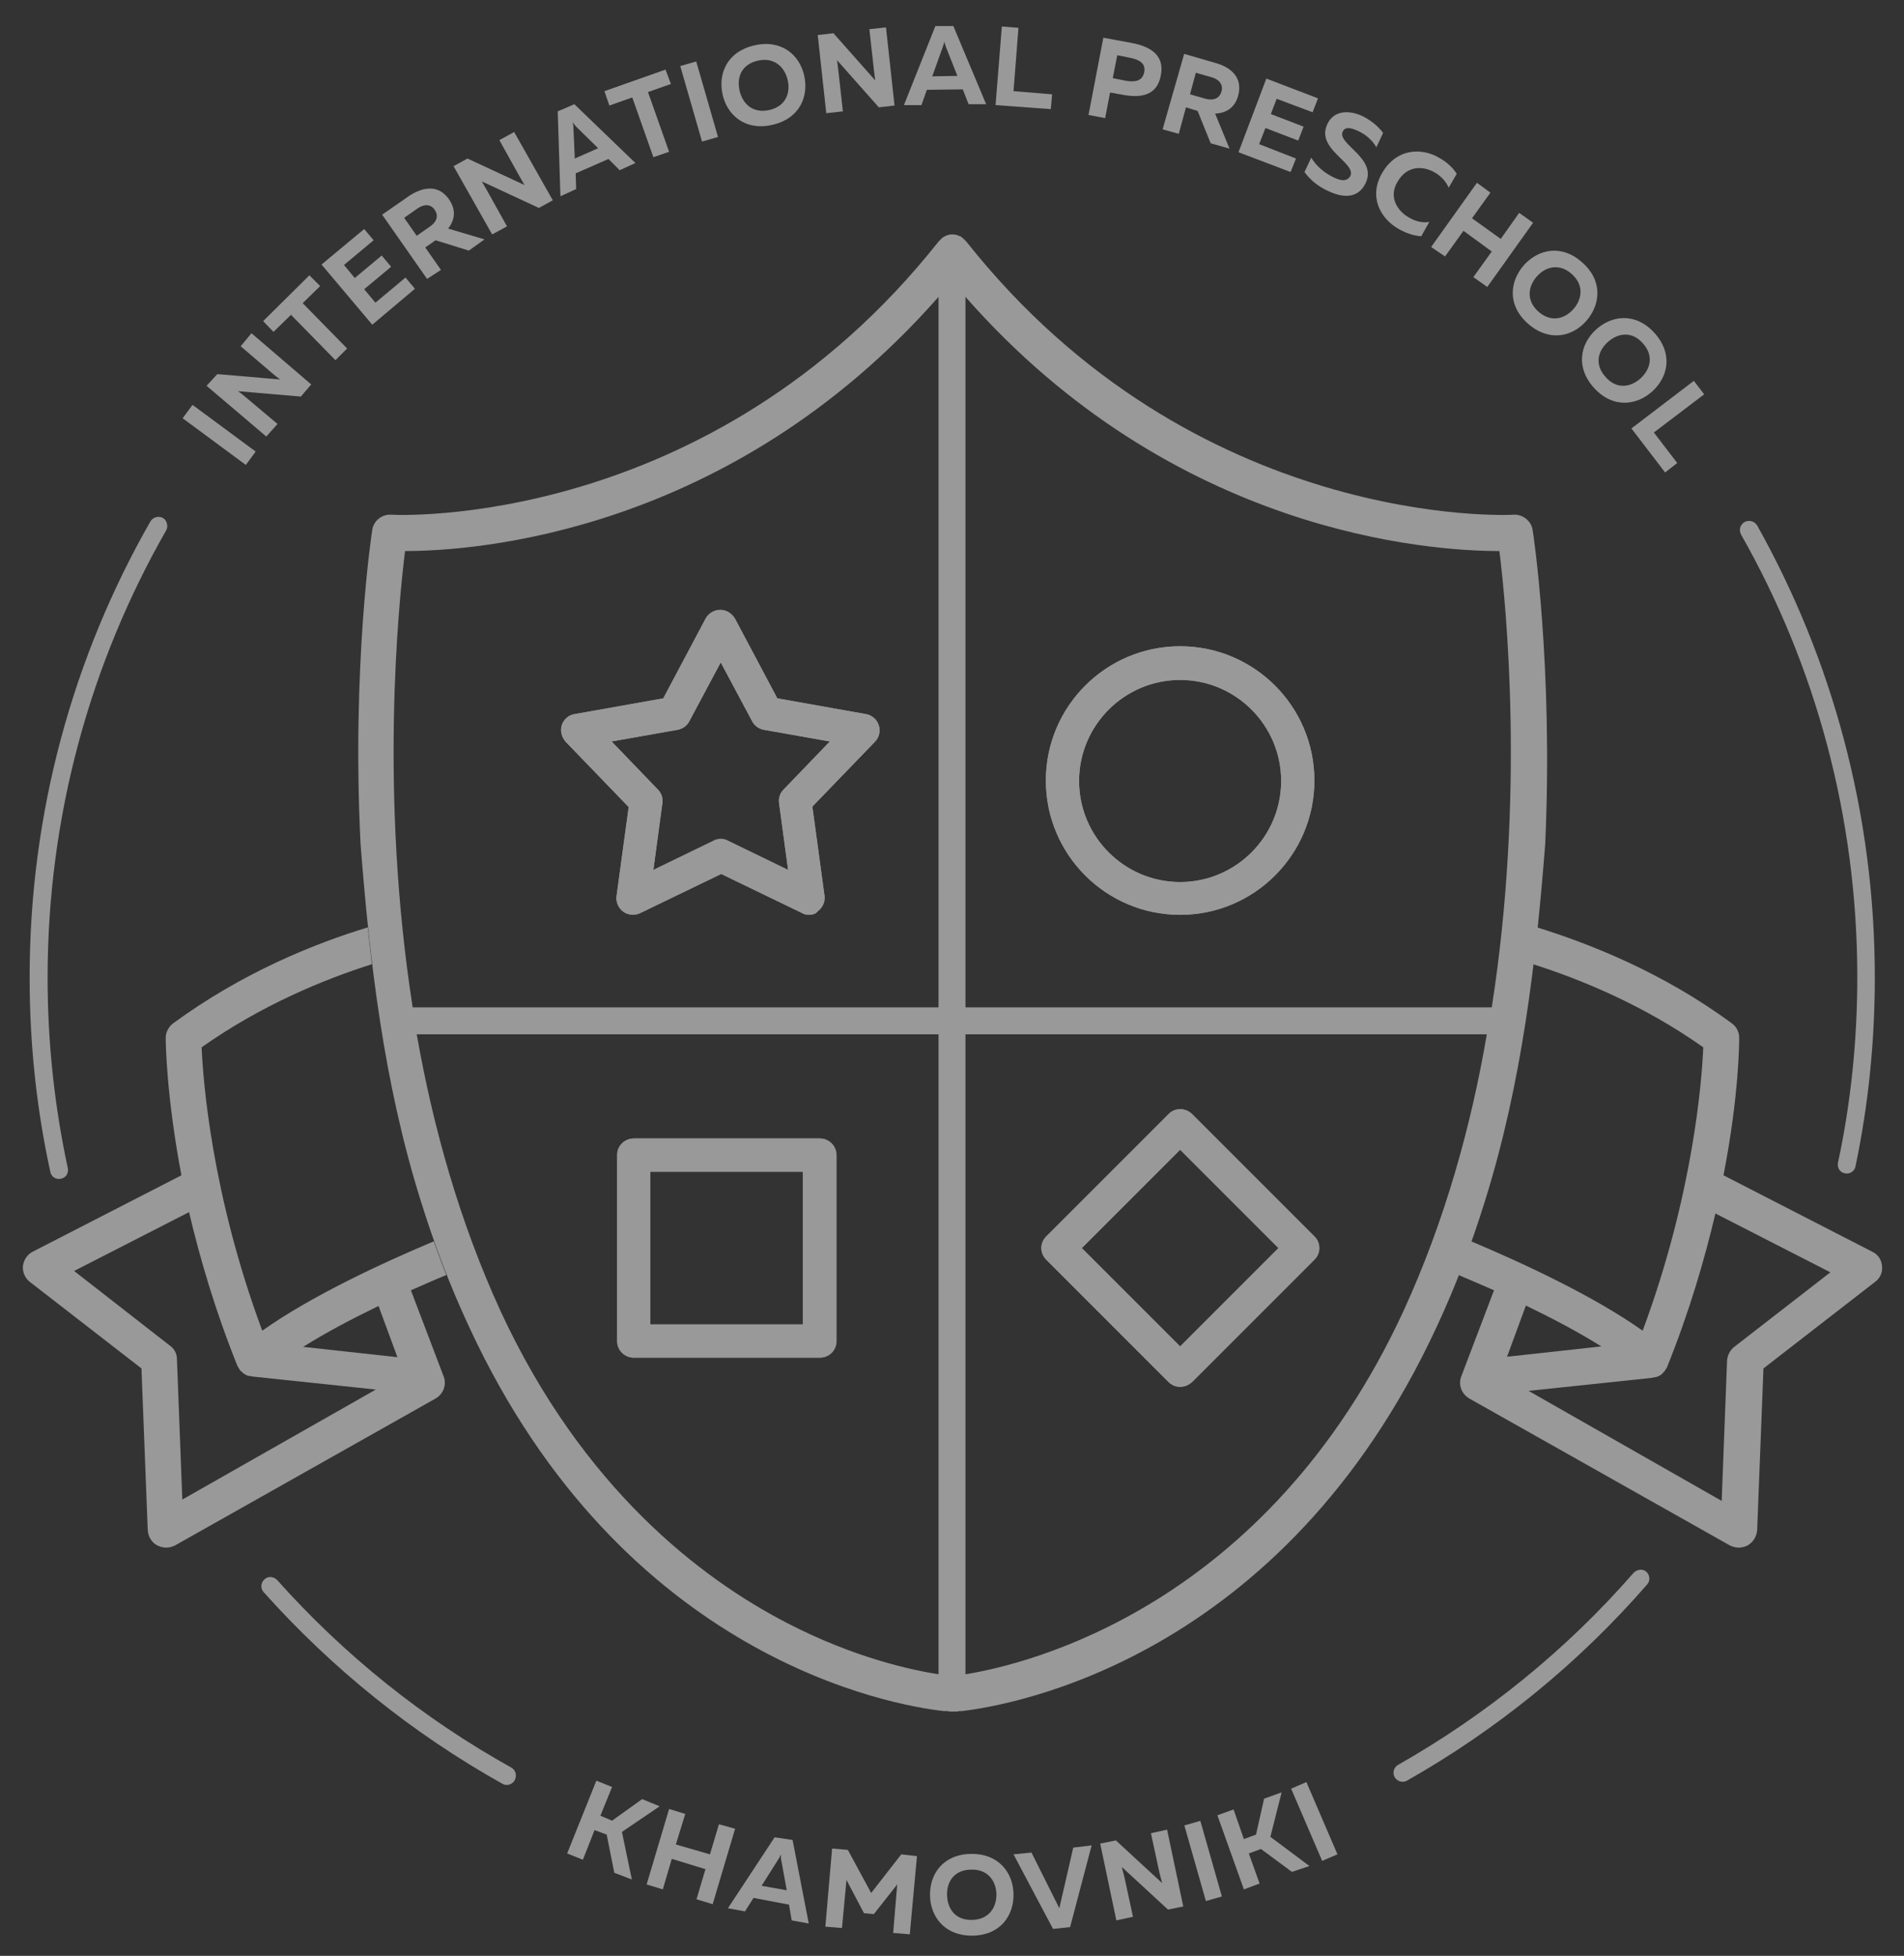 <?xml version="1.0" encoding="UTF-8"?> <!-- Generator: Adobe Illustrator 23.0.6, SVG Export Plug-In . SVG Version: 6.00 Build 0) --> <svg xmlns="http://www.w3.org/2000/svg" xmlns:xlink="http://www.w3.org/1999/xlink" id="Layer_1" x="0px" y="0px" viewBox="0 0 424 435.5" style="enable-background:new 0 0 424 435.5;" xml:space="preserve"><rect x="0" y="0" width="424" height="435.5" fill="#333333" stroke="none"/> <style type="text/css"> .st0{opacity:0.5;} .st1{fill:#FFFFFF;} </style> <g class="st0"> <g> <path class="st1" d="M341.3,118c-0.3-2-2.2-3.5-4.2-3.4c-0.7,0.1-70.9,3.6-121.9-60.8c0,0,0,0,0,0c-0.1-0.1-0.2-0.2-0.3-0.3 c-0.1-0.1-0.2-0.2-0.3-0.3c0,0,0,0,0,0c-0.1-0.1-0.2-0.1-0.2-0.2c-0.1-0.1-0.2-0.1-0.3-0.2v0c0,0-0.1,0-0.1-0.1 c-0.1-0.1-0.2-0.1-0.3-0.1c-0.1-0.1-0.3-0.1-0.4-0.2c-0.1,0-0.2-0.1-0.4-0.1c-0.1,0-0.3-0.1-0.4-0.1c-0.1,0-0.2,0-0.4,0 c0,0,0,0,0,0s0,0,0,0c-0.1,0-0.2,0-0.4,0c-0.1,0-0.3,0-0.4,0.1c-0.1,0-0.2,0-0.4,0.1c-0.1,0-0.3,0.1-0.4,0.2 c-0.1,0-0.2,0.1-0.3,0.1c0,0-0.1,0-0.1,0.1v0c-0.1,0.1-0.2,0.1-0.3,0.2c-0.1,0.1-0.2,0.1-0.2,0.2c0,0,0,0,0,0 c-0.1,0.1-0.2,0.2-0.3,0.3c-0.1,0.1-0.2,0.2-0.3,0.3c0,0,0,0,0,0c-51,64.4-121.2,60.9-121.9,60.8c-2-0.1-3.9,1.3-4.2,3.4 c-0.1,0.5-4.6,30.2-2.6,70c2,25.6,5.1,53.1,13.5,79.7c2.9,9.3,6.4,18.6,10.6,27.6c34.3,74.3,94.8,84.5,105.8,85.7v0 c0.1,0,0.1,0,0.2,0c0.1,0,0.3,0,0.4,0c0.2,0,0.4,0,0.6,0.1c0.1,0,0.1,0,0.1,0c0.2,0,0.3,0,0.4,0c0.1,0,0.2,0,0.3,0c0,0,0,0,0,0 s0,0,0,0c0,0,0,0,0,0c0,0,0,0,0,0c0,0,0,0,0,0c0,0,0,0,0,0c0,0,0,0,0,0c0,0,0,0,0,0c0.1,0,0.2,0,0.3,0c0.1,0,0.2,0,0.4,0 c0,0,0.1,0,0.1,0c0.2,0,0.3,0,0.6-0.1c0.1,0,0.3,0,0.4,0c0.1,0,0.1,0,0.2,0v0c11-1.3,71.5-11.5,105.8-85.7 c4.2-9,7.7-18.3,10.6-27.6c8.4-26.7,11.5-54.1,13.5-79.7C345.9,148.2,341.4,118.5,341.3,118z M209,372.8 c-5.8-0.9-18.7-3.6-33.9-11.5c-18.9-9.8-45.3-29.8-63.6-69.3c-9.2-20-15.1-41.2-18.7-61.7H209V372.8z M209,224.3H91.9 c-7.4-47.3-3.2-89.5-1.7-101.6c0,0,0,0,0,0c15.3,0,72.3-3.8,118.8-56.6V224.3z M312.5,292c-30.5,65.9-83.8,78.6-97.5,80.8V230.3 h116.1C327.6,250.8,321.7,272,312.5,292z M332.2,224.3H215V66.1c46.4,52.8,103.5,56.6,118.8,56.6c0,0,0,0,0.1,0 C335.4,134.8,339.6,177,332.2,224.3z"></path> <g> <path class="st1" d="M180.2,203.7c-0.6,0-1.1-0.1-1.6-0.4l-18-8.7l-18,8.7c-1.2,0.6-2.7,0.5-3.8-0.3c-1.1-0.8-1.7-2.2-1.5-3.5 l2.7-19.8L126,165.2c-0.9-1-1.3-2.4-0.9-3.7c0.4-1.3,1.5-2.3,2.9-2.5l19.7-3.5l9.4-17.7c0.6-1.2,1.9-2,3.3-2c1.4,0,2.6,0.8,3.3,2 l9.4,17.7l19.7,3.5c1.3,0.2,2.5,1.2,2.9,2.5c0.4,1.3,0.1,2.7-0.9,3.7l-13.9,14.4l2.7,19.8c0.2,1.4-0.4,2.7-1.5,3.5 C181.7,203.5,180.9,203.7,180.2,203.7z M160.5,186.8c0.6,0,1.1,0.1,1.6,0.4l13.4,6.5l-2-14.8c-0.2-1.1,0.2-2.3,1-3.1l10.3-10.7 l-14.7-2.6c-1.1-0.2-2.1-0.9-2.6-1.9l-7-13.1l-7,13.1c-0.5,1-1.5,1.7-2.6,1.9l-14.7,2.6l10.3,10.7c0.8,0.8,1.2,2,1,3.1l-2,14.8 l13.4-6.5C159.4,186.9,160,186.8,160.5,186.8z"></path> </g> <g> <path class="st1" d="M262.8,308.8c-1,0-1.9-0.4-2.6-1.1L233,280.5c-0.7-0.7-1.1-1.6-1.1-2.6c0-1,0.4-1.9,1.1-2.6l27.2-27.2 c1.4-1.5,3.8-1.5,5.3,0l27.2,27.2c0.7,0.7,1.1,1.6,1.1,2.6c0,1-0.4,1.9-1.1,2.6l-27.2,27.2C264.7,308.4,263.8,308.8,262.8,308.8z M240.9,277.9l21.9,21.9l21.9-21.9L262.8,256L240.9,277.9z"></path> </g> <g> <path class="st1" d="M262.8,203.7c-16.5,0-29.9-13.4-29.9-29.9s13.4-29.9,29.9-29.9s29.9,13.4,29.9,29.9S279.3,203.7,262.8,203.7 z M262.8,151.4c-12.4,0-22.5,10.1-22.5,22.5s10.1,22.5,22.5,22.5c12.4,0,22.5-10.1,22.5-22.5S275.2,151.4,262.8,151.4z"></path> </g> <g> <path class="st1" d="M182.5,302.3h-41.4c-2.1,0-3.7-1.7-3.7-3.7v-41.4c0-2.1,1.7-3.7,3.7-3.7h41.4c2.1,0,3.7,1.7,3.7,3.7v41.4 C186.3,300.7,184.6,302.3,182.5,302.3z M144.8,294.9h34v-34h-34V294.9z"></path> </g> <path class="st1" d="M91.5,287.3c2.8-1.2,5.4-2.4,7.9-3.4c-1-2.5-1.9-5-2.8-7.5c-11.4,4.8-27.2,12.1-38.2,19.9 c-11.3-30.4-13.2-55.9-13.5-63.1c13.3-9.4,27.2-15.1,37.9-18.5c-0.3-2.7-0.6-5.5-0.9-8.2c-11.9,3.6-28,10.1-43.4,21.4 c-1,0.8-1.6,2-1.6,3.2c0,0.8,0.1,12.7,3.5,30.6l-33.1,17c-1.2,0.6-2,1.8-2.2,3.2c-0.1,1.4,0.5,2.7,1.5,3.5l24.9,19.3l1.4,36 c0.1,1.4,0.8,2.7,2.1,3.4c0.6,0.3,1.3,0.5,2,0.5c0.7,0,1.4-0.2,2-0.5l58-32.7c1.7-1,2.5-3,1.8-4.9L91.5,287.3z M40.6,333.9 l-1.2-31.3c0-1.2-0.6-2.3-1.6-3L16.5,283l25.6-13.1c2.4,10.2,5.8,21.9,10.8,34.3c0.1,0.1,0.1,0.2,0.2,0.3c0.1,0.2,0.2,0.4,0.3,0.5 c0.1,0.2,0.2,0.3,0.4,0.4c0.1,0.1,0.3,0.3,0.4,0.4c0.2,0.1,0.3,0.2,0.5,0.3c0.2,0.1,0.3,0.2,0.5,0.2c0.2,0.1,0.4,0.1,0.6,0.1 c0.1,0,0.2,0.1,0.4,0.1l27.5,2.9L40.6,333.9z M67.5,299.9c5.1-3.2,11-6.3,16.8-9.1l4.2,11.4L67.5,299.9z"></path> <path class="st1" d="M325.4,306.5c-0.7,1.9,0.1,3.9,1.8,4.9l58,32.7c0.6,0.3,1.3,0.5,2,0.5c0.7,0,1.4-0.2,2-0.5 c1.2-0.7,2-2,2.1-3.4l1.4-36l24.9-19.3c1.1-0.8,1.7-2.2,1.5-3.5c-0.1-1.4-0.9-2.6-2.2-3.2l-33.1-17c3.5-17.9,3.5-29.8,3.5-30.6 c0-1.3-0.6-2.5-1.6-3.2c-15.3-11.3-31.5-17.7-43.4-21.4c-0.3,2.7-0.6,5.4-0.9,8.2c10.7,3.4,24.6,9.1,37.9,18.5 c-0.3,7.2-2.2,32.7-13.5,63.1c-11-7.8-26.8-15.1-38.2-19.9c-0.9,2.5-1.8,5-2.8,7.5c2.4,1,5.1,2.2,7.9,3.4L325.4,306.5z M340.4,309.7l27.5-2.9c0.1,0,0.2-0.1,0.4-0.1c0.2,0,0.4-0.1,0.6-0.1c0.2-0.1,0.4-0.2,0.5-0.2c0.2-0.1,0.3-0.2,0.5-0.3 c0.2-0.1,0.3-0.3,0.4-0.4c0.1-0.1,0.3-0.3,0.4-0.4c0.1-0.2,0.2-0.4,0.3-0.5c0.1-0.1,0.2-0.2,0.2-0.3c5-12.4,8.4-24.1,10.8-34.3 l25.6,13.1l-21.4,16.6c-0.9,0.7-1.5,1.8-1.6,3l-1.2,31.3L340.4,309.7z M335.6,302.1l4.2-11.4c5.8,2.8,11.7,5.9,16.8,9.1 L335.6,302.1z"></path> <polygon class="st1" points="146.9,402.2 143,400.6 136.3,405.4 133.7,404.3 136.3,397.9 132.8,396.5 126.3,412.7 129.8,414.1 132.4,407.5 135.1,408.5 136.8,417 140.7,418.5 138.5,407.9 "></polygon> <polygon class="st1" points="160.1,406.2 158.1,412.9 150.5,410.7 152.6,403.9 149,402.8 144,419.6 147.6,420.7 149.6,413.9 157.1,416.2 155.1,422.9 158.7,424 163.7,407.2 "></polygon> <path class="st1" d="M172.5,409.1l-10.4,15.8l3.8,0.7l1.9-3l7.9,1.5l0.6,3.5l3.8,0.7l-3.6-18.6L172.5,409.1z M169.6,419.9l3.6-5.7 c0.2-0.3,0.4-0.6,0.7-1.3c0,0.7,0,1.1,0.1,1.4l1.2,6.6L169.6,419.9z"></path> <polygon class="st1" points="194,421.5 188.8,411.9 185.3,411.6 183.8,429 187.5,429.3 188.5,418.6 192.4,426 194.6,426.2 199.8,419.6 198.9,430.4 202.6,430.7 204.2,413.3 200.7,412.9 "></polygon> <path class="st1" d="M216.2,412.8c-6.2,0.1-9.2,4.5-9.1,9.3c0.1,4.7,3.3,9,9.5,8.9c6.2-0.1,9.2-4.5,9.1-9.3 C225.6,417,222.4,412.7,216.2,412.8z M216.5,427.5c-3.7,0.1-5.5-2.4-5.6-5.5c-0.1-3.1,1.7-5.7,5.4-5.7c3.6-0.1,5.5,2.4,5.6,5.5 C221.9,424.9,220.1,427.4,216.5,427.5z"></path> <polygon class="st1" points="235.9,424.9 229.7,412.5 225.7,412.9 234.5,429.5 238.3,429.1 243.1,410.9 239,411.4 "></polygon> <path class="st1" d="M256.3,408.2l1.9,8.8c0.2,0.8,0.4,1.6,0.6,2.3l-10.3-9.5l-3.5,0.7l3.6,17.1l3.7-0.8l-1.9-8.8 c-0.2-0.8-0.4-1.6-0.6-2.3l10.3,9.5l3.4-0.7l-3.6-17.1L256.3,408.2z"></path> <rect x="266.1" y="405.4" transform="matrix(0.962 -0.274 0.274 0.962 -103.324 89.376)" class="st1" width="3.7" height="17.5"></rect> <polygon class="st1" points="285.4,399.1 281.5,400.5 279.7,408.5 277,409.5 274.7,402.9 271.1,404.2 277,420.7 280.5,419.4 278.1,412.7 280.8,411.7 287.7,416.8 291.6,415.5 282.9,409 "></polygon> <rect x="290.8" y="396.6" transform="matrix(0.919 -0.395 0.395 0.919 -136.382 148.663)" class="st1" width="3.7" height="17.5"></rect> <rect x="47" y="88.1" transform="matrix(0.594 -0.804 0.804 0.594 -58.08 78.584)" class="st1" width="3.7" height="17.5"></rect> <path class="st1" d="M61.8,94.4l-6.9-5.8c-0.6-0.5-1.3-1.1-1.9-1.5l14,1.2l2.3-2.7L56,74.2l-2.4,2.9l6.9,5.9 c0.6,0.5,1.3,1.1,1.9,1.5l-14-1.2L46,85.9l13.3,11.3L61.8,94.4z"></path> <polygon class="st1" points="64.8,70.1 74.7,80.2 77.3,77.6 67.4,67.5 71.3,63.7 68.9,61.3 58.6,71.5 60.9,73.9 "></polygon> <polygon class="st1" points="92.4,64.3 90.3,61.8 83.6,67.4 81.1,64.4 87.1,59.4 85,56.9 79,61.9 76.6,59 83.2,53.5 81.1,51 71.6,58.9 82.9,72.3 "></polygon> <path class="st1" d="M98.2,60.1l-3.5-5l2.3-1.6l7.4,2.3l3.5-2.5l-8.1-2.4c1.4-1.8,1.9-4,0.2-6.5c-2.5-3.6-6.2-2.6-9-0.7l-5.9,4.1 l10,14.3L98.2,60.1z M90,48.5l3-2.1c1.3-0.9,2.8-1.1,3.8,0.3c1,1.5,0.3,2.8-1,3.7l-3,2.1L90,48.5z"></path> <path class="st1" d="M112.9,50.4l-4.4-7.9c-0.4-0.7-0.8-1.4-1.2-2.1l12.7,5.9l3.1-1.7l-8.6-15.2l-3.3,1.8l4.4,7.9 c0.4,0.7,0.8,1.4,1.2,2.1l-12.7-5.9l-3.1,1.7l8.6,15.2L112.9,50.4z"></path> <path class="st1" d="M128.3,42.1l-0.1-3.5l7.3-3.2l2.5,2.5l3.5-1.6l-13.6-13.1l-3.7,1.6l0.6,18.9L128.3,42.1z M128.4,28.3l4.8,4.7 l-5.2,2.3l-0.3-6.7c0-0.4,0-0.8-0.2-1.4C127.9,27.7,128.1,28,128.4,28.3z"></path> <polygon class="st1" points="140.8,21.7 145.5,35 149,33.8 144.3,20.5 149.4,18.7 148.2,15.5 134.6,20.3 135.7,23.5 "></polygon> <rect x="153.8" y="13.8" transform="matrix(0.961 -0.277 0.277 0.961 -0.137 44.047)" class="st1" width="3.7" height="17.5"></rect> <path class="st1" d="M172,27.8c6.1-1.4,8.1-6.3,7.1-10.9c-1-4.6-5-8.2-11.1-6.8c-6.1,1.4-8.1,6.3-7.1,10.9 C161.9,25.6,165.9,29.2,172,27.8z M168.8,13.5c3.5-0.8,5.9,1.3,6.6,4.3c0.7,3-0.5,5.9-4.1,6.7c-3.6,0.8-5.9-1.3-6.6-4.3 C164,17.1,165.2,14.3,168.8,13.5z"></path> <path class="st1" d="M187.7,24.8l-1-9c-0.1-0.8-0.2-1.7-0.3-2.4l9.3,10.5l3.5-0.4l-1.9-17.4l-3.7,0.4l1,9c0.1,0.8,0.2,1.7,0.3,2.4 l-9.3-10.5l-3.5,0.4l1.9,17.4L187.7,24.8z"></path> <path class="st1" d="M206.4,20l8-0.1l1.3,3.3l3.9,0l-7.3-17.4l-4,0l-7,17.6l3.9,0L206.4,20z M209.9,10.6c0.1-0.4,0.3-0.7,0.4-1.4 c0.1,0.7,0.3,1,0.4,1.4l2.5,6.3l-5.6,0.1L209.9,10.6z"></path> <polygon class="st1" points="234.3,21 225.7,20.3 226.8,6.2 223.1,5.9 221.7,23.4 234,24.3 "></polygon> <path class="st1" d="M247.2,20.6l2.8,0.5c4.2,0.8,7.7,0.1,8.5-4.3c0.9-4.4-2.2-6.4-6.3-7.2l-6.5-1.2l-3.3,17.2l3.7,0.7L247.2,20.6 z M248.8,12.3l3,0.6c1.9,0.4,3.4,1.2,3,3.2c-0.4,2-2.1,2.2-4,1.9l-3-0.6L248.8,12.3z"></path> <path class="st1" d="M264.1,23.9l2.6,0.8l2.9,7.2l4.2,1.2l-3.2-7.8c2.2-0.1,4.3-1.1,5.1-3.9c1.2-4.3-1.8-6.5-5.1-7.4l-6.9-2 l-4.8,16.8l3.6,1L264.1,23.9z M266.3,16.2l3.5,1c1.5,0.4,2.7,1.5,2.2,3.2c-0.5,1.7-2,2-3.5,1.6l-3.5-1L266.3,16.2z"></path> <polygon class="st1" points="287.4,38.3 288.6,35.3 280.4,32.1 281.8,28.5 289.1,31.3 290.3,28.2 283,25.4 284.3,22 292.3,25 293.5,21.9 282,17.5 275.8,33.9 "></polygon> <path class="st1" d="M296.8,39.4c-1.8-0.9-3.6-2.3-4.8-4.3l-1.5,3.2c1.2,1.7,3,3.2,5.2,4.2c3.3,1.6,6.7,1.8,8.4-1.7 c2.7-5.6-6.4-8.7-5.1-11.5c0.5-1,1.5-1,3.3-0.2c1.8,0.8,3.3,2.1,4.2,3.7l1.5-3.2c-1-1.4-2.7-2.8-4.5-3.7c-3.1-1.5-6.5-1.3-7.9,1.7 c-2.7,5.6,6.5,8.6,5.1,11.6C299.9,40.5,298.6,40.3,296.8,39.4z"></path> <path class="st1" d="M311.5,51c1.6,0.9,3.3,1.5,5,1.6l1.8-3.2c-1.4,0.3-3.1-0.1-4.6-1c-2.6-1.5-4.5-4.6-2.5-7.9 c2.1-3.7,5.7-3.6,8.3-2.1c1.4,0.8,2.6,2.1,3.1,3.4l1.8-3.1c-0.9-1.4-2.2-2.6-3.8-3.5c-4-2.4-9.6-2.2-12.8,3.3 C304.7,43.8,307.4,48.7,311.5,51z"></path> <polygon class="st1" points="321.8,57.1 325.9,51.4 332.2,56 328.1,61.7 331.2,63.9 341.4,49.6 338.3,47.4 334.2,53.2 327.8,48.6 331.9,42.9 328.9,40.7 318.7,55 "></polygon> <path class="st1" d="M339.3,59.1c-3.1,3.6-3.7,8.9,1,13c4.7,4.1,9.9,2.9,13-0.7c3.1-3.6,3.7-8.9-1-13 C347.7,54.3,342.5,55.5,339.3,59.1z M342.2,61.6c2-2.3,5.1-3,7.8-0.6c2.7,2.4,2.4,5.5,0.4,7.8c-2,2.3-5.1,3-7.8,0.6 C339.9,67,340.2,63.9,342.2,61.6z"></path> <path class="st1" d="M355,86.4c4.2,4.6,9.5,3.9,13,0.7c3.5-3.2,4.6-8.4,0.4-13c-4.2-4.6-9.5-3.9-13-0.7 C351.9,76.6,350.8,81.8,355,86.4z M358,76.2c2.3-2.1,5.4-2.5,7.8,0.2c2.5,2.7,1.8,5.7-0.4,7.8c-2.3,2.1-5.4,2.5-7.8-0.2 C355.1,81.3,355.7,78.3,358,76.2z"></path> <polygon class="st1" points="370.8,105.2 373.5,103.1 368.3,96.3 379.5,87.8 377.2,84.8 363.3,95.4 "></polygon> <path class="st1" d="M413.6,217.6c0,13.9-1.4,27.8-4.3,41.3c-0.2,1,0.3,2,1.3,2.3c1.1,0.4,2.4-0.3,2.6-1.5 c2.9-13.8,4.3-27.9,4.3-42.1c0-36.4-9.5-70.8-26.2-100.6c-0.6-1-1.9-1.3-2.9-0.7l0,0c-0.9,0.6-1.2,1.7-0.7,2.7 C404.3,148.2,413.6,181.9,413.6,217.6z"></path> <path class="st1" d="M13.8,262.4L13.8,262.4c1-0.3,1.5-1.3,1.3-2.3c-3-13.9-4.5-28.1-4.5-42.4c0-36.2,9.6-70.2,26.4-99.6 c0.5-0.9,0.2-2.1-0.6-2.7c-1-0.6-2.3-0.3-2.9,0.7C16.4,146,6.6,180.7,6.6,217.6c0,14.7,1.5,29.1,4.6,43.3 C11.4,262.1,12.6,262.8,13.8,262.4z"></path> <path class="st1" d="M113.9,393.6c-19.6-10.9-37.2-25-52.2-41.8c-0.7-0.7-1.8-0.9-2.6-0.3c-1,0.7-1.2,2.1-0.4,3 c15.3,17.1,33.2,31.5,53.2,42.7c0.9,0.5,2,0.2,2.6-0.6l0,0C115.2,395.5,114.9,394.2,113.9,393.6z"></path> <path class="st1" d="M363.8,350.2c-15,17.2-32.8,31.6-52.5,42.8c-1,0.6-1.3,1.9-0.6,2.9l0,0c0.6,0.8,1.7,1.1,2.6,0.6 c20.1-11.4,38.2-26.1,53.5-43.7c0.8-0.9,0.6-2.3-0.4-3C365.6,349.3,364.5,349.5,363.8,350.2z"></path> <g> <path class="st1" d="M180.2,203.7c-0.6,0-1.1-0.1-1.6-0.4l-18-8.7l-18,8.7c-1.2,0.6-2.7,0.5-3.8-0.3c-1.1-0.8-1.7-2.2-1.5-3.5 l2.7-19.8L126,165.2c-0.9-1-1.3-2.4-0.9-3.7c0.4-1.3,1.5-2.3,2.9-2.5l19.7-3.5l9.4-17.7c0.6-1.2,1.9-2,3.3-2c1.4,0,2.6,0.8,3.3,2 l9.4,17.7l19.7,3.5c1.3,0.2,2.5,1.2,2.9,2.5c0.4,1.3,0.1,2.7-0.9,3.7l-13.9,14.4l2.7,19.8c0.2,1.4-0.4,2.7-1.5,3.5 C181.7,203.5,180.9,203.7,180.2,203.7z M160.5,186.8c0.6,0,1.1,0.1,1.6,0.4l13.4,6.5l-2-14.8c-0.2-1.1,0.2-2.3,1-3.1l10.3-10.7 l-14.7-2.6c-1.1-0.2-2.1-0.9-2.6-1.9l-7-13.1l-7,13.1c-0.5,1-1.5,1.7-2.6,1.9l-14.7,2.6l10.3,10.7c0.8,0.8,1.2,2,1,3.1l-2,14.8 l13.4-6.5C159.4,186.9,160,186.8,160.5,186.8z"></path> </g> <g> <path class="st1" d="M262.8,308.8c-1,0-1.9-0.4-2.6-1.1L233,280.5c-0.7-0.7-1.1-1.6-1.1-2.6c0-1,0.4-1.9,1.1-2.6l27.2-27.2 c1.4-1.5,3.8-1.5,5.3,0l27.2,27.2c0.7,0.7,1.1,1.6,1.1,2.6c0,1-0.4,1.9-1.1,2.6l-27.2,27.2C264.7,308.4,263.8,308.8,262.8,308.8z M240.9,277.9l21.9,21.9l21.9-21.9L262.8,256L240.9,277.9z"></path> </g> <g> <path class="st1" d="M262.8,203.7c-16.5,0-29.9-13.4-29.9-29.9s13.4-29.9,29.9-29.9s29.9,13.4,29.9,29.9S279.3,203.7,262.8,203.7 z M262.8,151.4c-12.4,0-22.5,10.1-22.5,22.5s10.1,22.5,22.5,22.5c12.4,0,22.5-10.1,22.5-22.5S275.2,151.4,262.8,151.4z"></path> </g> <g> <path class="st1" d="M182.6,302.3h-41.4c-2.1,0-3.7-1.7-3.7-3.7v-41.4c0-2.1,1.7-3.7,3.7-3.7h41.4c2.1,0,3.7,1.7,3.7,3.7v41.4 C186.3,300.7,184.6,302.3,182.6,302.3z M144.8,294.9h34v-34h-34V294.9z"></path> </g> </g> </g> </svg> 